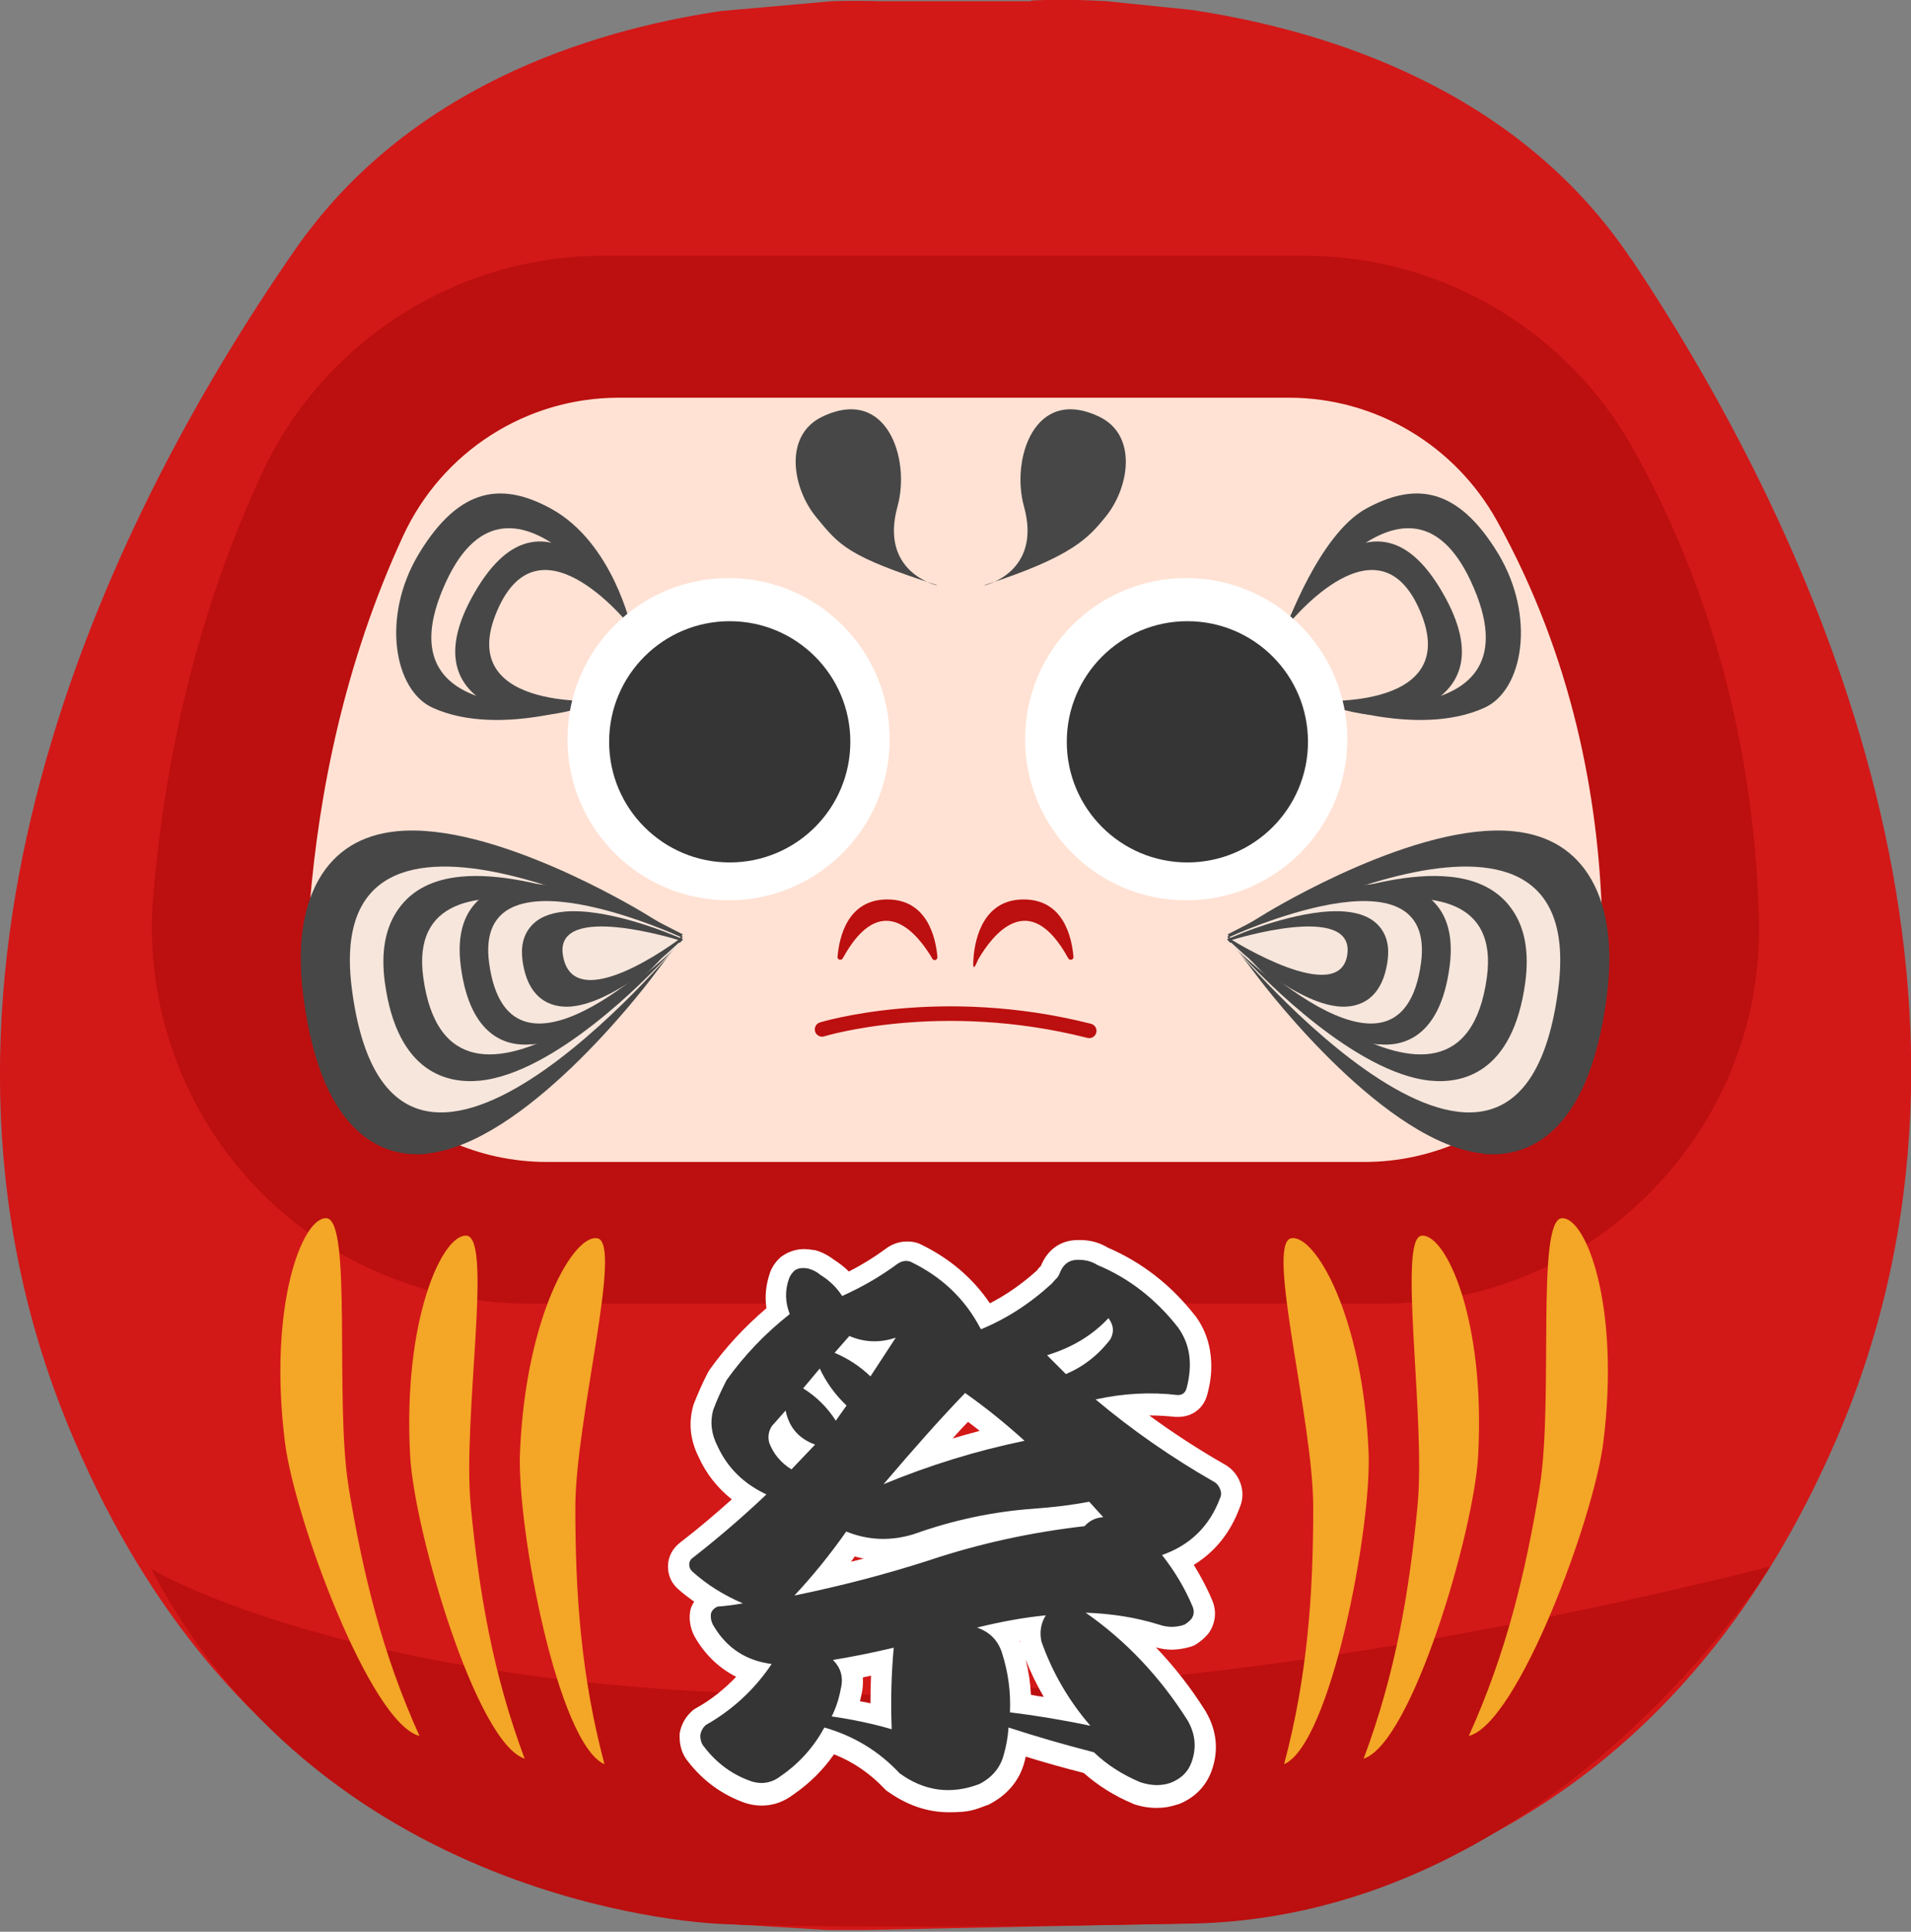<?xml version="1.0" encoding="UTF-8"?>
<svg id="_レイヤー_2" data-name="レイヤー_2" xmlns="http://www.w3.org/2000/svg" version="1.1" viewBox="0 0 656 663">
  <rect x="0" y="0" width="656" height="663" fill="#808080" stroke="none"/>
  <!-- Generator: Adobe Illustrator 29.0.0, SVG Export Plug-In . SVG Version: 2.1.0 Build 186)  -->
  <defs>
    <style>
      .st0 {
        fill: #474747;
      }

      .st1 {
        fill: #bc0f0f;
      }

      .st2 {
        fill: #f7e6dc;
      }

      .st3 {
        fill: #d31818;
      }

      .st4 {
        fill: #fff;
      }

      .st5 {
        fill: #f4a627;
      }

      .st6 {
        fill: none;
        stroke: #bc0f0f;
        stroke-linecap: round;
        stroke-linejoin: round;
        stroke-width: 5px;
      }

      .st7 {
        fill: #353535;
      }

      .st8 {
        fill: #ffe2d4;
      }
    </style>
  </defs>
  <path class="st3" d="M559.9,88.9C521,30.7,455.6,10.4,409,3.4l-29.3-3c-15.8-.9-25.7-.2-25.7-.2v.2h-52.1c-4-.1-9.5-.2-16.2,0l-38.3,3.4c-46.2,6.9-107.7,26.8-145.9,81.6C34.2,182.2-38.4,338.9,23.4,489.3c50.3,122.5,141.4,161.9,224.1,170.9l36.5,2.2c4.3,0,8.6,0,12.8,0l112.3-2.3c81.3-8.8,169.9-47.4,221.2-165.9,64.6-149.2-4.9-307.3-70.3-405.3Z"/>
  <path class="st1" d="M181.2,447.4c-36,0-70.6-15.2-95-41.7-24.4-26.5-36.6-62.2-33.6-98,4.4-52.5,16.9-101.3,37.3-145.2,21-45.4,67-74.7,117-74.7h241c46.7,0,89.9,25.4,112.7,66.2,26.7,47.7,41.3,101.5,43.2,160,1.2,35.3-11.7,68.7-36.2,94.1-24.5,25.4-57.5,39.3-92.7,39.3H181.2Z"/>
  <path class="st1" d="M52.1,538.6s161.7,97.6,555.5-.9c0,0-74.2,120.2-198.7,122.5-124.5,2.3-161.5.1-161.5.1,0,0-133.5-3.9-195.4-121.7Z"/>
  <path class="st8" d="M468.2,398.8H187.8c-47.8,0-85.3-41.1-81.4-89.1,3.1-37,11.6-81.6,31.9-125.6,13.4-29.1,42.3-47.6,74.1-47.6h230.1c29.6,0,56.9,16.2,71.4,42.3,26.2,47.2,34.7,95.5,36,134.9,1.6,46.5-35.4,85.1-81.6,85.1Z"/>
  <g>
    <path class="st0" d="M321.6,200.9s-19.8-4.4-13.5-27.1c4.5-16.2-3.6-41.4-25.8-30.8-13.4,6.4-10.3,24.5-2.2,34.4s10.8,13.5,41.5,23.4Z"/>
    <path class="st0" d="M338,200.9s19.8-4.4,13.5-27.1c-4.5-16.2,3.6-41.4,25.8-30.8,13.4,6.4,10.3,24.5,2.2,34.4-5.7,6.9-10.8,13.5-41.5,23.4Z"/>
  </g>
  <g>
    <g>
      <path class="st4" d="M425.6,517.3c1.2-2.8,1.2-5.9,0-8.8-1.1-2.7-3-4.7-5.4-6-8.9-5.1-17.5-10.7-25.7-16.7h.2c2.9,0,5.9.2,8.9.5.3,0,.6,0,.8,0,5,0,9-3.1,10.1-8,1.2-4.4,1.6-8.7,1.1-13-.5-4.9-2.2-9.5-5.2-13.6,0,0-.1-.2-.2-.2-8.2-10.5-18.3-18.3-29.9-23.3-2.8-1.7-6-2.6-9.4-2.6-.3,0-.6,0-.9,0-5.8,0-10.4,3.2-12.7,8.9-.5.5-1,1-1.3,1.5-5.1,4.6-10.5,8.4-16.2,11.3-5.9-8.7-13.9-15.5-23.9-20.3-.3-.2-.7-.3-1-.4-1.2-.4-2.4-.5-3.6-.5-2.6,0-5.2.9-7.4,2.6-3.8,2.8-8,5.4-12.5,7.7-1.5-1.5-3.3-2.9-5.2-4.1-2.1-1.6-4.3-2.7-6.7-3.3-.1,0-.3,0-.4,0-1-.2-2-.3-3-.3-2.7,0-5.2.8-7.3,2.2-.2.1-.4.3-.6.4-1.8,1.5-3.1,3.4-3.9,5.5,0,0,0,0,0,.1-1.4,4-1.8,8.1-1.2,12.1-7.5,6.4-14.1,13.5-19.5,21.1-.2.3-.4.6-.5.8-2,3.8-3.6,7.6-5,11.1,0,.2-.1.4-.2.7-1.6,5.9-.9,11.7,1.9,17.3,2.6,5.8,6.5,10.7,11.4,14.6-5.8,5.2-11.7,10.2-17.7,14.8-2.6,2-4.2,4.9-4.2,8.2s1.3,5.9,3.6,7.9c1.7,1.5,3.5,2.9,5.4,4.2-.4.6-.7,1.3-1,1.9-.2.5-.3,1-.4,1.5-.5,3.4.3,6.8,2.2,9.7,3.5,5.7,8.1,9.9,13.6,12.7-4.1,4.3-8.7,8-14,10.9-.4.2-.8.5-1.2.9-2.2,2-3.7,4.6-4.2,7.7,0,.4,0,.8,0,1.2,0,3.2,1,6.1,2.9,8.4,5.3,6.8,12,11.6,19.9,14.3.1,0,.2,0,.4.1,1.7.5,3.4.7,5,.7,4,0,7.6-1.3,11-3.9,5.5-3.8,10.1-8.4,13.8-13.7,6.6,2.6,12.4,6.6,17.4,11.9.3.3.7.7,1.1.9,6.6,4.7,13.6,7.1,21,7.1s8.8-.9,13.2-2.5c.3,0,.5-.2.7-.3,6-3.1,10.2-8,11.9-14.2.2-.7.4-1.4.5-2.1,6.5,2,13.2,3.9,19.9,5.6,5,4.4,10.6,7.9,16.8,10.5.1,0,.3.1.4.2,2.7.9,5.3,1.3,7.9,1.3s4.8-.4,7.1-1.2c0,0,.1,0,.2,0,5.5-2.1,9.4-6,11.4-11.2,2.6-6.9,2-14-1.8-20.5,0,0,0-.2-.1-.2-5-8-10.7-15.3-17.1-22,1.8.5,3.6.8,5.5.8s4.5-.4,6.7-1.1c.5-.2,1.1-.4,1.5-.7,1.6-1,3-2.2,4.1-3.5.2-.2.4-.5.6-.8,2.1-3.3,2.5-7.2.9-10.9-1.7-4.1-3.9-8.2-6.3-12.1,7.3-4.5,12.5-11,15.7-19.5ZM296.2,575.7c.9-.2,1.9-.4,2.8-.6-.1,3.1-.2,6.3-.2,9.5-1.2-.3-2.3-.5-3.6-.7.2-.7.3-1.5.5-2.2.5-2,.6-4,.5-5.9ZM296.5,534.9c-1.5.4-2.9.8-4.4,1.1.5-.6.9-1.2,1.3-1.8,1,.3,2,.5,3.1.7ZM327,493.7c1.8-2,3.5-3.9,5.3-5.7,1.3,1,2.7,2,4,3.1-3.1.8-6.2,1.7-9.3,2.6ZM350.2,563.2c0,.2,0,.3,0,.5,0-.2-.1-.3-.2-.5,0,0,0,0,.1,0ZM353.9,581.7c-.2-4.1-.8-8.1-1.8-12.1,1.7,4.4,3.8,8.7,6.2,12.8-1.5-.2-2.9-.4-4.3-.7Z"/>
      <path class="st7" d="M336.8,456.2c8.7-3.6,16.8-8.8,24.3-15.7.4-.5,1-1.2,2-2.2l.6-1.1c1.2-3.4,3.5-5,6.8-4.8,2.3,0,4.4.6,6.3,1.8,10.8,4.5,20,11.7,27.6,21.4,2.2,3.1,3.5,6.4,3.9,10.1.4,3.4,0,6.9-.9,10.5-.4,1.7-1.4,2.6-3.1,2.6-9.3-1.1-18.7-.6-28.2,1.5,12.6,10.6,26.2,20,40.5,28.2,1,.5,1.7,1.3,2.2,2.5.5,1.2.5,2.2,0,3.2-3.6,9.6-10.2,16.1-19.9,19.5,4.4,5.6,7.9,11.5,10.5,17.7.6,1.5.5,2.9-.4,4.2-.6.7-1.4,1.4-2.4,2-2.9,1-5.8,1-8.7,0-8-2.5-16.4-3.8-25.2-4.1,13.9,9.7,25.5,22,35,37,2.7,4.7,3.1,9.5,1.3,14.4-1.2,3.3-3.6,5.6-7.2,7-3.2,1.1-6.6,1-10.3-.2-6-2.5-11.4-5.9-16-10.3-10.1-2.6-19.8-5.4-29.3-8.5-.2,3.3-.8,6.5-1.7,9.6-1.2,4.3-4,7.6-8.3,9.8-9.7,3.7-18.9,2.5-27.4-3.7-7.1-7.6-15.7-12.8-25.8-15.7-3.6,6.6-8.5,12.2-14.9,16.6-2.9,2.3-6.2,3-9.8,2-6.6-2.2-12.2-6.2-16.6-12-.9-1-1.3-2.3-1.3-3.9.2-1.5.9-2.6,1.8-3.5,9.2-5.2,16.8-12.2,22.7-21-8.6-1.1-15.2-5.3-19.7-12.7-1-1.5-1.4-3.1-1.1-4.8.4-1,1.1-1.7,2.2-2.2,2.9-.2,5.8-.6,8.7-1.1-6.5-2.8-12.3-6.4-17.3-10.9-.7-.6-1.1-1.4-1.1-2.4s.4-1.8,1.3-2.4c8.7-6.8,17.1-14,25.2-21.7-7.9-3.7-13.4-9.2-16.8-16.6-2.1-4.1-2.6-8.2-1.5-12.3,1.2-3.3,2.8-6.8,4.6-10.3,5.9-8.3,13.1-15.9,21.7-22.7-1.6-4.1-1.7-8.2-.2-12.3.4-1,1-1.8,1.8-2.6,1.2-.9,2.8-1.1,4.8-.7,1.5.4,2.9,1.1,4.2,2.2,3.2,2,5.6,4.4,7.4,7.2,6.9-3.1,13.1-6.7,18.8-10.9,1.5-1.1,3-1.4,4.6-.9,10.8,5.2,18.8,12.8,24.1,23ZM269.6,484.2l-4.6,5.2c-1.2,1.8-1.5,3.8-.9,5.9,1.5,3.8,4,6.8,7.6,9l8.1-8.5c-5.5-2-8.9-5.8-10.1-11.6ZM290.6,525.5c-5.9,8.4-11.9,15.7-17.9,22.1,16.1-3.3,31.4-7.3,46-12,17.3-5.8,35.2-9.7,53.6-11.8,1.6-1.8,3.7-2.9,6.4-3.1l-4.8-5.3c-5.6,1.1-12,1.9-19,2.4-14,1-27.7,3.9-41.1,8.7-8,2.5-15.8,2.2-23.4-.9ZM275.7,476.5c4.5,2.8,8.3,6.5,11.2,11.1l3.7-5.2c-3.8-3.6-6.9-7.8-9.2-12.7l-5.7,6.8ZM286,569.8c2.7,2.7,3.6,6,2.6,9.9-.6,3.4-1.7,6.6-3.1,9.4,7.6,1.1,14.5,2.6,20.6,4.4-.4-9.9-.1-19.3.7-28-7.1,1.7-14.1,3.1-20.8,4.2ZM291.5,458.6l-5,5.7c4.7,2,8.8,4.7,12.3,8.1l8.7-13.3c-5.4,1.8-10.7,1.7-16-.6ZM331.3,478.1c-8.5,8.8-17.8,19.3-28,31.3,15.7-6.5,31.9-11.5,48.4-14.9-6.5-5.9-13.3-11.4-20.4-16.4ZM335.4,558.6c4.3,1.5,7.1,4.3,8.5,8.5,2.2,6.8,3.1,13.6,2.8,20.6,8.3,1,17.6,2.5,27.6,4.6-7.5-8.7-13.1-18.4-16.8-28.9-.7-3.3-.2-6.3,1.5-9-7.2.7-15.1,2.1-23.6,4.2ZM359.5,465.2l6.4,6.4c6.1-2.6,11.2-6.6,15.3-12,1.3-2.5,1.1-4.8-.7-7.2-5.5,5.9-12.5,10.1-21,12.7Z"/>
    </g>
    <g>
      <path class="st5" d="M450.8,517.4c0,30-2,58-10,88.1,16-7,30.1-81,29-107.1-2-47-18.5-75-26.6-73.4-8.8,1.8,7.6,62.4,7.6,92.4Z"/>
      <path class="st5" d="M486.6,516.9c-2.9,29.9-7.6,57.6-18.5,86.7,16.6-5.4,37.8-77.7,39.3-103.8,2.6-47-11.1-76.5-19.4-75.7s1.5,62.9-1.4,92.7Z"/>
      <path class="st5" d="M528.5,510.6c-4.9,29.6-11.5,56.9-24.3,85.2,16.9-4.3,43-74.9,46.2-100.9,5.8-46.7-5.9-77.1-14.2-76.8-9,.3-2.8,62.8-7.7,92.4Z"/>
    </g>
    <g>
      <path class="st5" d="M197.5,517.4c0,30,2,58,10,88.1-16-7-30.1-81-29-107.1,2-47,18.5-75,26.6-73.4,8.8,1.8-7.6,62.4-7.6,92.4Z"/>
      <path class="st5" d="M161.6,516.9c2.9,29.9,7.6,57.6,18.5,86.7-16.6-5.4-37.8-77.7-39.3-103.8-2.6-47,11.1-76.5,19.4-75.7,9,.9-1.5,62.9,1.4,92.7Z"/>
      <path class="st5" d="M119.7,510.6c4.9,29.6,11.5,56.9,24.3,85.2-16.9-4.3-43-74.9-46.2-100.9-5.8-46.7,5.9-77.1,14.2-76.8,9,.3,2.8,62.8,7.7,92.4Z"/>
    </g>
  </g>
  <g>
    <g>
      <path class="st0" d="M509.1,396c13.1,1.3,36.1-4,42.5-54.3,2.1-16.6.3-29.9-5.3-39.8-5.6-9.8-14.6-15.4-26.8-16.6-32.9-3.3-82.3,26.6-84.4,27.8l-13.8,8.4,10.2,13.5c4.4,5.9,44.4,57.5,77.6,60.9h0Z"/>
      <path class="st2" d="M422.4,323.6s123.5-68.4,112.5,15.9c-13.5,103.7-112.5-15.9-112.5-15.9Z"/>
    </g>
    <g>
      <path class="st0" d="M491.1,370.9c10.3,1,28.2-2,32.5-33.8,1.4-10.5-.2-19-4.8-25.3-4.5-6.3-11.7-10-21.2-10.9-25.8-2.6-64,15.6-65.7,16.4l-10.7,5.1,8.2,8.7c3.6,3.8,35.6,37.2,61.6,39.8h0Z"/>
      <path class="st2" d="M422.1,323.7s95.6-41.5,88.3,11.8c-9,65.6-88.3-11.8-88.3-11.8Z"/>
    </g>
    <g>
      <path class="st0" d="M473.3,358.4c7.7.8,21-1.7,24.3-26.6,1.1-8.2,0-14.9-3.4-19.8-3.4-4.9-8.7-7.8-15.8-8.5-19.2-1.9-47.8,12.5-49,13.1l-8,4.1,6.1,6.8c2.6,3,26.4,29,45.8,31h0Z"/>
      <path class="st2" d="M422,321.6s71.4-33,65.8,8.9c-7,51.5-65.8-8.9-65.8-8.9Z"/>
    </g>
    <g>
      <path class="st0" d="M459.1,345.4c5.5.6,15.1-.7,17.2-15.5.7-4.9-.2-8.8-2.7-11.8-2.5-3-6.3-4.7-11.5-5.2-13.9-1.4-34.3,6.8-35.1,7.1l-5.7,2.3,4.5,4.1c1.9,1.8,19.4,17.5,33.4,19h0Z"/>
      <path class="st2" d="M422.9,322.6s42.2-13.2,39.6,5-39.6-5-39.6-5Z"/>
    </g>
  </g>
  <g>
    <g>
      <path class="st0" d="M146.6,396c-13.1,1.3-36.1-4-42.5-54.3-2.1-16.6-.3-29.9,5.3-39.8,5.6-9.8,14.6-15.4,26.8-16.6,32.9-3.3,82.3,26.6,84.4,27.8l13.8,8.4-10.2,13.5c-4.4,5.9-44.4,57.5-77.6,60.9h0Z"/>
      <path class="st2" d="M233.3,323.6s-123.5-68.4-112.5,15.9c13.5,103.7,112.5-15.9,112.5-15.9Z"/>
    </g>
    <g>
      <path class="st0" d="M164.6,370.9c-10.3,1-28.2-2-32.5-33.8-1.4-10.5.2-19,4.8-25.3,4.5-6.3,11.7-10,21.2-10.9,25.8-2.6,64,15.6,65.7,16.4l10.7,5.1-8.2,8.7c-3.6,3.8-35.6,37.2-61.6,39.8h0Z"/>
      <path class="st2" d="M233.6,323.7s-95.6-41.5-88.3,11.8c9,65.6,88.3-11.8,88.3-11.8Z"/>
    </g>
    <g>
      <path class="st0" d="M182.5,358.4c-7.7.8-21-1.7-24.3-26.6-1.1-8.2,0-14.9,3.4-19.8,3.4-4.9,8.7-7.8,15.8-8.5,19.2-1.9,47.8,12.5,49,13.1l8,4.1-6.1,6.8c-2.6,3-26.4,29-45.8,31h0Z"/>
      <path class="st2" d="M233.7,321.6s-71.4-33-65.8,8.9c7,51.5,65.8-8.9,65.8-8.9Z"/>
    </g>
    <g>
      <path class="st0" d="M196.6,345.4c-5.5.6-15.1-.7-17.2-15.5-.7-4.9.2-8.8,2.7-11.8,2.5-3,6.3-4.7,11.5-5.2,13.9-1.4,34.3,6.8,35.1,7.1l5.7,2.3-4.5,4.1c-1.9,1.8-19.4,17.5-33.4,19h0Z"/>
      <path class="st2" d="M232.8,322.6s-42.2-13.2-39.6,5c3.3,22.3,39.6-5,39.6-5Z"/>
    </g>
  </g>
  <g>
    <path class="st6" d="M282.2,353.3s40.5-12.5,91.7.5"/>
    <g>
      <path class="st1" d="M289.3,328.9c-.5.9-1.9.5-1.8-.5.6-6.9,3.5-19.7,17.1-19.7s16.6,12.9,17.2,19.8c0,1-1.2,1.4-1.7.6-4.7-8-17.3-24.8-30.8-.2Z"/>
      <path class="st1" d="M366.7,328.9c.5.9,1.9.5,1.8-.5-.6-6.9-3.5-19.7-17.1-19.7-13.6,0-16.6,12.9-17.2,19.8s1.2,1.4,1.7.6c4.7-8,17.3-24.8,30.8-.2Z"/>
    </g>
  </g>
  <g>
    <path class="st0" d="M441.3,215.4s30.5-39.2,45.5-7.2c16.8,35.9-34.7,32.3-34.7,32.3,0,0,20.6,9.5,35.9,2.4,12.8-5.9,19.8-17.7,7.2-39.5-11.3-19.6-23-20.1-33.5-14.4-13.9,7.6-20.3,26.3-20.3,26.3Z"/>
    <path class="st0" d="M441.3,215.9s40.8-65.4,63.6-16.4c25.6,55-52.8,41-52.8,41,0,0,34,13.1,57.5,2.4,13.2-6,17.7-31.1,4.8-52.7-14.4-23.9-29.4-24.4-45.5-15.6s-27.6,41.2-27.6,41.2Z"/>
  </g>
  <g>
    <path class="st0" d="M216.8,215.4s-30.5-39.2-45.5-7.2c-16.8,35.9,34.7,32.3,34.7,32.3,0,0-20.6,9.5-35.9,2.4-12.8-5.9-19.8-17.7-7.2-39.5,11.3-19.6,23-20.1,33.5-14.4,13.9,7.6,20.3,26.3,20.3,26.3Z"/>
    <path class="st0" d="M216.8,215.9s-40.8-65.4-63.6-16.4c-25.6,55,52.8,41,52.8,41,0,0-34,13.1-57.5,2.4-13.2-6-17.7-31.1-4.8-52.7,14.4-23.9,29.4-24.4,45.5-15.6,21.3,11.7,27.6,41.2,27.6,41.2Z"/>
  </g>
  <g>
    <circle class="st4" cx="407.2" cy="253.7" r="55.3"/>
    <circle class="st7" cx="407.6" cy="254.6" r="41.4"/>
  </g>
  <g>
    <circle class="st4" cx="250.1" cy="253.7" r="55.3"/>
    <circle class="st7" cx="250.5" cy="254.6" r="41.4"/>
  </g>
</svg>
